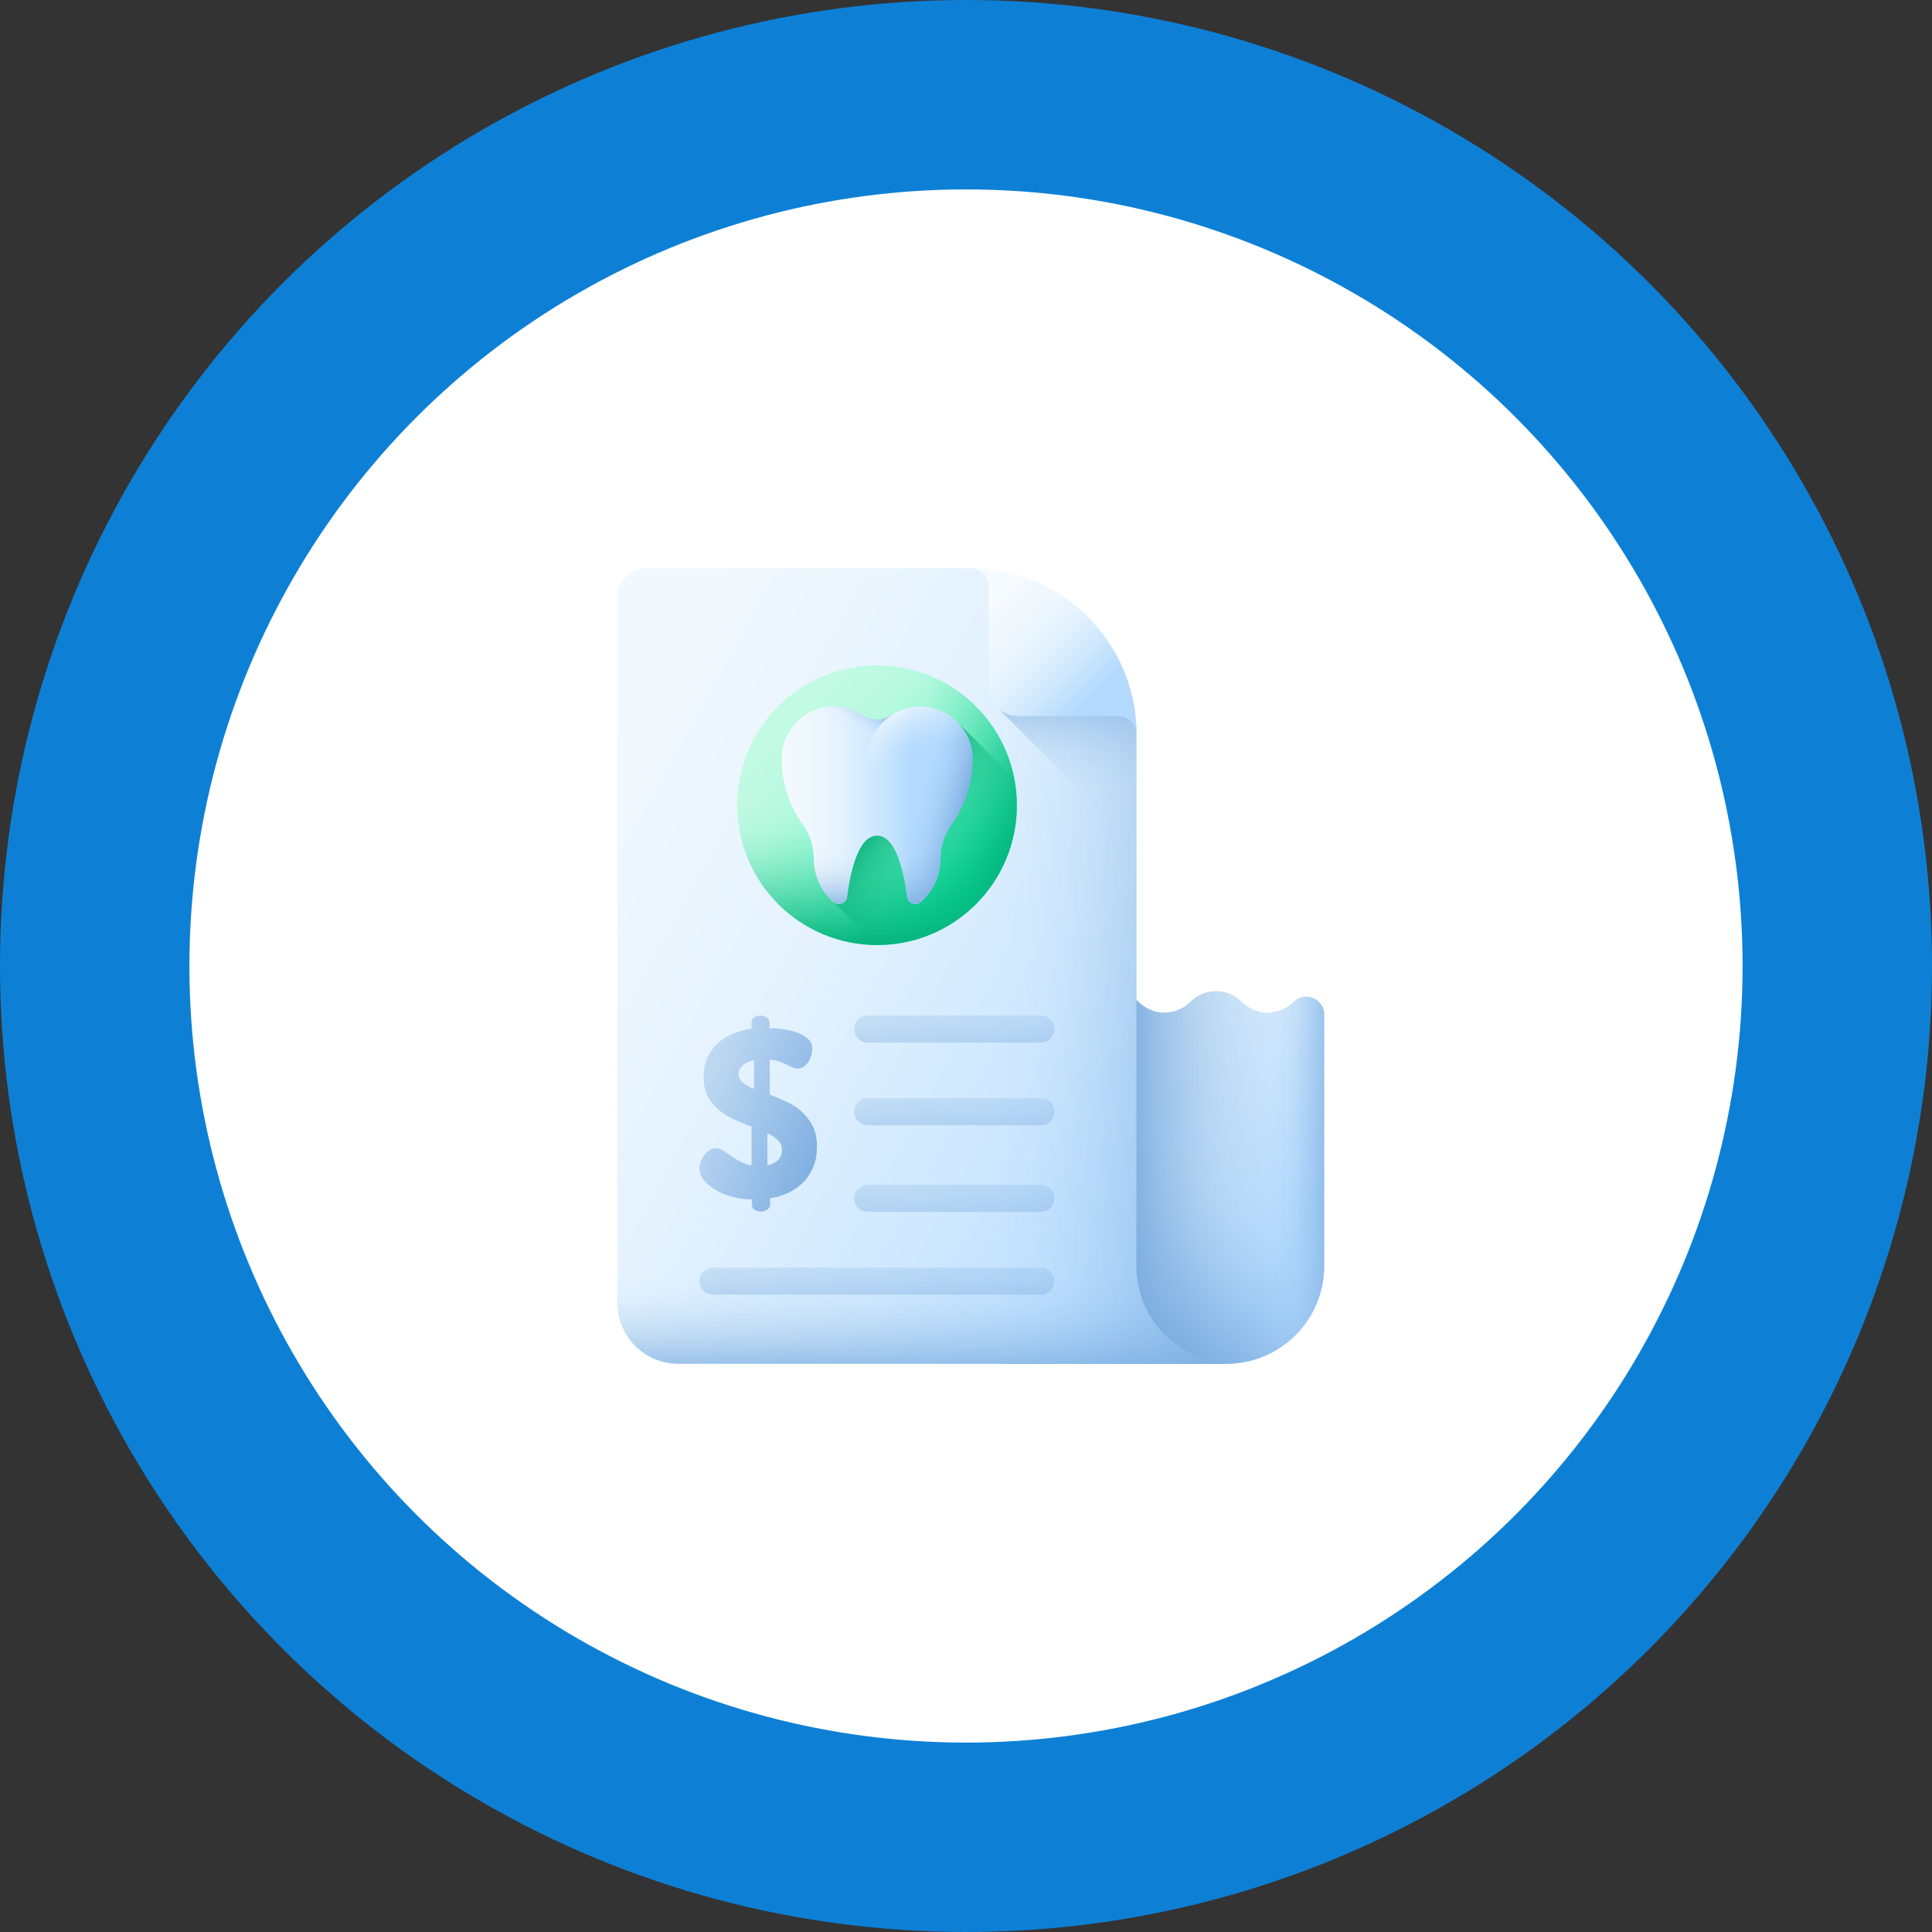 <svg width="102" height="102" viewBox="0 0 102 102" fill="none" xmlns="http://www.w3.org/2000/svg">
<rect x="0" y="0" width="102" height="102" fill="#333333" stroke="none"/>
<circle cx="51" cy="51" r="46" fill="white" stroke="#0D80D6" stroke-width="10"/>
<path d="M69.91 53.568V66.84C69.91 69.687 67.605 72 64.75 72H52.691V52.148L53.307 51.533L54.668 52.895C55.423 53.65 56.637 53.65 57.392 52.895C58.147 52.14 59.361 52.14 60.115 52.895C60.87 53.65 62.084 53.65 62.839 52.895C63.593 52.14 64.807 52.14 65.562 52.895C66.317 53.65 67.531 53.65 68.285 52.895C68.893 52.296 69.918 52.723 69.91 53.568Z" fill="url(#paint0_linear_603_572295)"/>
<path d="M69.91 53.568V66.84C69.91 69.687 67.605 72 64.75 72H52.691V52.148L53.307 51.533L54.668 52.895C55.423 53.65 56.637 53.65 57.392 52.895C58.147 52.14 59.361 52.14 60.115 52.895C60.87 53.65 62.084 53.65 62.839 52.895C63.593 52.14 64.807 52.14 65.562 52.895C66.317 53.65 67.531 53.65 68.285 52.895C68.893 52.296 69.918 52.723 69.91 53.568Z" fill="url(#paint1_linear_603_572295)"/>
<path d="M69.91 53.568V66.84C69.91 69.687 67.605 72 64.75 72H52.691V52.148L53.307 51.533L54.668 52.895C55.423 53.65 56.637 53.65 57.392 52.895C58.147 52.14 59.361 52.14 60.115 52.895C60.87 53.65 62.084 53.65 62.839 52.895C63.593 52.14 64.807 52.14 65.562 52.895C66.317 53.65 67.531 53.65 68.285 52.895C68.893 52.296 69.918 52.723 69.91 53.568Z" fill="url(#paint2_linear_603_572295)"/>
<path d="M69.91 53.568V66.84C69.91 69.687 67.605 72 64.75 72H52.691V52.148L53.307 51.533L54.668 52.895C55.423 53.65 56.637 53.65 57.392 52.895C58.147 52.14 59.361 52.14 60.115 52.895C60.87 53.65 62.084 53.65 62.839 52.895C63.593 52.14 64.807 52.14 65.562 52.895C66.317 53.65 67.531 53.65 68.285 52.895C68.893 52.296 69.918 52.723 69.91 53.568Z" fill="url(#paint3_linear_603_572295)"/>
<path d="M60 38.769C60 38.219 59.779 37.686 59.393 37.301L52.7 30.599C52.347 30.246 51.888 30.033 51.395 30H34.144C33.291 30 32.594 30.697 32.594 31.55V68.784C32.594 70.564 34.038 72 35.809 72H65.152C62.306 72 59.992 69.695 59.992 66.84C60 66.84 60 38.769 60 38.769Z" fill="url(#paint4_linear_603_572295)"/>
<path d="M44.227 72H65.161C62.315 72 60.001 69.695 60.001 66.84V38.769C60.001 38.219 59.78 37.686 59.394 37.301L52.7 30.599C52.348 30.246 51.888 30.033 51.396 30H44.227V72Z" fill="url(#paint5_linear_603_572295)"/>
<path d="M32.594 57.267V68.784C32.594 70.564 34.038 72 35.809 72H65.152C62.306 72 59.992 69.695 59.992 66.84V57.267H32.594Z" fill="url(#paint6_linear_603_572295)"/>
<path d="M59.999 44.708V38.769C59.999 38.277 59.827 37.801 59.507 37.424H52.723L59.999 44.708Z" fill="url(#paint7_linear_603_572295)"/>
<path d="M59.04 37.809H53.749C52.896 37.809 52.198 37.112 52.198 36.259V30.968C52.198 30.435 51.764 30 51.23 30C56.078 30 60.008 33.929 60.008 38.777C60 38.244 59.573 37.809 59.04 37.809Z" fill="url(#paint8_linear_603_572295)"/>
<path d="M46.305 49.893C50.382 49.893 53.688 46.587 53.688 42.51C53.688 38.432 50.382 35.127 46.305 35.127C42.227 35.127 38.922 38.432 38.922 42.51C38.922 46.587 42.227 49.893 46.305 49.893Z" fill="url(#paint9_linear_603_572295)"/>
<path d="M38.922 42.51C38.922 46.587 42.228 49.893 46.305 49.893C50.382 49.893 53.688 46.587 53.688 42.51C53.688 41.96 53.63 41.427 53.515 40.918H39.094C38.979 41.427 38.922 41.96 38.922 42.51Z" fill="url(#paint10_linear_603_572295)"/>
<path d="M46.301 35.127C45.735 35.127 45.185 35.193 44.652 35.316V49.712C45.185 49.835 45.735 49.901 46.301 49.901C50.378 49.901 53.684 46.595 53.684 42.518C53.684 38.433 50.378 35.127 46.301 35.127Z" fill="url(#paint11_linear_603_572295)"/>
<path d="M46.646 42.026C45.145 43.527 44.209 45.496 43.996 47.612L46.277 49.893H46.301C50.378 49.893 53.684 46.587 53.684 42.51C53.684 42.034 53.643 41.575 53.553 41.132L50.55 38.121L46.646 42.026Z" fill="url(#paint12_linear_603_572295)"/>
<path d="M51.343 40.057C51.343 38.531 50.112 37.301 48.587 37.301C48.029 37.301 47.504 37.465 47.069 37.76C46.61 38.064 46.003 38.064 45.543 37.76C45.109 37.473 44.584 37.301 44.026 37.301C42.5 37.301 41.27 38.531 41.27 40.057C41.27 41.288 41.647 42.485 42.352 43.494L42.402 43.568C42.763 44.077 42.959 44.692 42.959 45.315C42.959 46.201 43.337 47.038 44.001 47.62C44.264 47.85 44.682 47.694 44.723 47.341C44.879 46.152 45.281 44.118 46.306 44.118C47.332 44.118 47.734 46.152 47.889 47.341C47.931 47.694 48.349 47.85 48.611 47.62C49.276 47.038 49.661 46.201 49.653 45.315C49.653 44.692 49.85 44.085 50.211 43.568L50.26 43.494C50.966 42.485 51.343 41.279 51.343 40.057Z" fill="url(#paint13_linear_603_572295)"/>
<path d="M48.59 37.301C48.032 37.301 47.507 37.465 47.073 37.76C46.613 38.064 46.006 38.064 45.547 37.76C45.522 37.744 45.489 37.727 45.465 37.711V44.725C45.686 44.364 45.965 44.126 46.31 44.126C47.327 44.126 47.737 46.16 47.893 47.35C47.934 47.702 48.352 47.858 48.615 47.629C49.279 47.046 49.665 46.209 49.657 45.323C49.657 44.7 49.853 44.093 50.215 43.576L50.264 43.502C50.969 42.493 51.346 41.296 51.346 40.065C51.346 38.531 50.116 37.301 48.59 37.301Z" fill="url(#paint14_linear_603_572295)"/>
<path d="M48.588 42.813C50.111 42.813 51.344 41.579 51.344 40.057C51.344 38.535 50.111 37.301 48.588 37.301C47.066 37.301 45.832 38.535 45.832 40.057C45.832 41.579 47.066 42.813 48.588 42.813Z" fill="url(#paint15_linear_603_572295)"/>
<path d="M47.069 37.752C46.774 37.949 46.511 38.203 46.315 38.498C45.642 39.483 44.51 40.057 43.32 40.057H41.27C41.27 38.531 42.5 37.301 44.026 37.301C44.584 37.301 45.109 37.465 45.543 37.76C46.003 38.056 46.602 38.056 47.069 37.752Z" fill="url(#paint16_linear_603_572295)"/>
<path d="M41.793 42.51C41.949 42.854 42.129 43.182 42.351 43.486L42.4 43.56C42.761 44.068 42.958 44.684 42.958 45.307C42.958 46.193 43.335 47.03 44 47.612C44.262 47.842 44.681 47.686 44.721 47.333C44.877 46.144 45.279 44.109 46.305 44.109C47.33 44.109 47.732 46.144 47.888 47.333C47.929 47.686 48.347 47.842 48.61 47.612C49.274 47.03 49.66 46.193 49.652 45.307C49.652 44.684 49.848 44.077 50.209 43.56L50.259 43.486C50.472 43.174 50.66 42.846 50.816 42.51H41.793Z" fill="url(#paint17_linear_603_572295)"/>
<path d="M45.811 53.617H54.958C55.352 53.617 55.672 53.937 55.672 54.33C55.672 54.724 55.352 55.044 54.958 55.044H45.811C45.418 55.044 45.098 54.724 45.098 54.33C45.098 53.937 45.418 53.617 45.811 53.617Z" fill="url(#paint18_linear_603_572295)"/>
<path d="M45.811 57.981H54.958C55.352 57.981 55.672 58.301 55.672 58.694C55.672 59.088 55.352 59.408 54.958 59.408H45.811C45.418 59.408 45.098 59.088 45.098 58.694C45.098 58.301 45.418 57.981 45.811 57.981Z" fill="url(#paint19_linear_603_572295)"/>
<path d="M45.811 62.55H54.958C55.352 62.55 55.672 62.87 55.672 63.264C55.672 63.657 55.352 63.977 54.958 63.977H45.811C45.418 63.977 45.098 63.657 45.098 63.264C45.098 62.87 45.418 62.55 45.811 62.55Z" fill="url(#paint20_linear_603_572295)"/>
<path d="M37.639 66.922H54.956C55.35 66.922 55.67 67.242 55.67 67.636C55.67 68.03 55.35 68.35 54.956 68.35H37.639C37.246 68.35 36.926 68.03 36.926 67.636C36.926 67.242 37.246 66.922 37.639 66.922Z" fill="url(#paint21_linear_603_572295)"/>
<path d="M39.678 63.321C39.3 63.321 38.94 63.272 38.611 63.173C38.275 63.075 37.988 62.952 37.734 62.796C37.479 62.64 37.282 62.468 37.143 62.279C37.004 62.082 36.93 61.886 36.93 61.68C36.93 61.574 36.954 61.451 36.995 61.336C37.044 61.213 37.102 61.098 37.176 60.991C37.25 60.885 37.34 60.794 37.447 60.729C37.553 60.655 37.66 60.622 37.783 60.622C37.914 60.622 38.045 60.663 38.177 60.745C38.3 60.827 38.439 60.917 38.578 61.016C38.718 61.114 38.882 61.221 39.062 61.319C39.243 61.418 39.448 61.492 39.678 61.533V59.482C39.382 59.375 39.087 59.252 38.784 59.113C38.488 58.981 38.218 58.818 37.971 58.621C37.734 58.424 37.537 58.186 37.381 57.907C37.225 57.628 37.151 57.283 37.151 56.873C37.151 56.471 37.217 56.119 37.356 55.815C37.496 55.52 37.684 55.266 37.914 55.06C38.144 54.855 38.414 54.691 38.718 54.568C39.022 54.445 39.341 54.363 39.678 54.306V53.953C39.678 53.863 39.719 53.781 39.809 53.715C39.899 53.65 40.014 53.617 40.154 53.617C40.268 53.617 40.383 53.65 40.482 53.715C40.58 53.781 40.629 53.863 40.629 53.961V54.281C40.826 54.281 41.048 54.298 41.31 54.33C41.573 54.363 41.819 54.421 42.048 54.503C42.278 54.585 42.475 54.691 42.639 54.831C42.803 54.97 42.885 55.151 42.885 55.372C42.885 55.454 42.869 55.561 42.844 55.676C42.811 55.791 42.77 55.905 42.705 56.02C42.639 56.127 42.557 56.225 42.459 56.299C42.36 56.373 42.237 56.414 42.106 56.414C42.007 56.414 41.909 56.389 41.819 56.348C41.728 56.307 41.63 56.258 41.523 56.201C41.417 56.143 41.294 56.094 41.154 56.045C41.015 55.996 40.843 55.963 40.638 55.946V57.792C40.925 57.899 41.212 58.022 41.507 58.161C41.802 58.292 42.073 58.465 42.311 58.678C42.549 58.891 42.746 59.137 42.902 59.433C43.049 59.728 43.131 60.089 43.131 60.516C43.131 60.909 43.074 61.262 42.951 61.574C42.828 61.885 42.656 62.156 42.442 62.386C42.221 62.615 41.958 62.804 41.663 62.952C41.359 63.099 41.023 63.206 40.654 63.264V63.624C40.654 63.715 40.605 63.797 40.506 63.862C40.408 63.928 40.293 63.961 40.178 63.961C40.039 63.961 39.916 63.928 39.834 63.862C39.743 63.797 39.702 63.715 39.702 63.624V63.321H39.678ZM38.997 56.693C38.997 56.882 39.071 57.029 39.218 57.152C39.366 57.275 39.563 57.39 39.809 57.489V55.979C39.522 56.037 39.317 56.135 39.194 56.266C39.062 56.398 38.997 56.537 38.997 56.693ZM41.285 60.721C41.285 60.507 41.212 60.335 41.072 60.196C40.933 60.056 40.744 59.933 40.514 59.827V61.525C40.736 61.475 40.916 61.385 41.064 61.262C41.212 61.123 41.285 60.95 41.285 60.721Z" fill="url(#paint22_linear_603_572295)"/>
<defs>
<linearGradient id="paint0_linear_603_572295" x1="47.839" y1="55.064" x2="68.091" y2="66.254" gradientUnits="userSpaceOnUse">
<stop stop-color="#F5FBFF"/>
<stop offset="0.241" stop-color="#F0F8FE"/>
<stop offset="0.492" stop-color="#E4F2FE"/>
<stop offset="0.746" stop-color="#CFE8FE"/>
<stop offset="1" stop-color="#B3DAFE"/>
</linearGradient>
<linearGradient id="paint1_linear_603_572295" x1="69.605" y1="61.767" x2="59.427" y2="61.767" gradientUnits="userSpaceOnUse">
<stop stop-color="#7BACDF" stop-opacity="0"/>
<stop offset="0.129" stop-color="#7BACDF" stop-opacity="0.019"/>
<stop offset="0.263" stop-color="#7BACDF" stop-opacity="0.075"/>
<stop offset="0.399" stop-color="#7BACDF" stop-opacity="0.168"/>
<stop offset="0.536" stop-color="#7BACDF" stop-opacity="0.298"/>
<stop offset="0.675" stop-color="#7BACDF" stop-opacity="0.466"/>
<stop offset="0.815" stop-color="#7BACDF" stop-opacity="0.672"/>
<stop offset="0.953" stop-color="#7BACDF" stop-opacity="0.911"/>
<stop offset="1" stop-color="#7BACDF"/>
</linearGradient>
<linearGradient id="paint2_linear_603_572295" x1="67.09" y1="61.767" x2="70.772" y2="61.767" gradientUnits="userSpaceOnUse">
<stop stop-color="#7BACDF" stop-opacity="0"/>
<stop offset="0.129" stop-color="#7BACDF" stop-opacity="0.019"/>
<stop offset="0.263" stop-color="#7BACDF" stop-opacity="0.075"/>
<stop offset="0.399" stop-color="#7BACDF" stop-opacity="0.168"/>
<stop offset="0.536" stop-color="#7BACDF" stop-opacity="0.298"/>
<stop offset="0.675" stop-color="#7BACDF" stop-opacity="0.466"/>
<stop offset="0.815" stop-color="#7BACDF" stop-opacity="0.672"/>
<stop offset="0.953" stop-color="#7BACDF" stop-opacity="0.911"/>
<stop offset="1" stop-color="#7BACDF"/>
</linearGradient>
<linearGradient id="paint3_linear_603_572295" x1="61.274" y1="60.265" x2="56.42" y2="68.276" gradientUnits="userSpaceOnUse">
<stop stop-color="#7BACDF" stop-opacity="0"/>
<stop offset="0.129" stop-color="#7BACDF" stop-opacity="0.019"/>
<stop offset="0.263" stop-color="#7BACDF" stop-opacity="0.075"/>
<stop offset="0.399" stop-color="#7BACDF" stop-opacity="0.168"/>
<stop offset="0.536" stop-color="#7BACDF" stop-opacity="0.298"/>
<stop offset="0.675" stop-color="#7BACDF" stop-opacity="0.466"/>
<stop offset="0.815" stop-color="#7BACDF" stop-opacity="0.672"/>
<stop offset="0.953" stop-color="#7BACDF" stop-opacity="0.911"/>
<stop offset="1" stop-color="#7BACDF"/>
</linearGradient>
<linearGradient id="paint4_linear_603_572295" x1="21.464" y1="38.889" x2="64.285" y2="62.55" gradientUnits="userSpaceOnUse">
<stop stop-color="#F5FBFF"/>
<stop offset="0.241" stop-color="#F0F8FE"/>
<stop offset="0.492" stop-color="#E4F2FE"/>
<stop offset="0.746" stop-color="#CFE8FE"/>
<stop offset="1" stop-color="#B3DAFE"/>
</linearGradient>
<linearGradient id="paint5_linear_603_572295" x1="52.647" y1="51" x2="66.138" y2="51" gradientUnits="userSpaceOnUse">
<stop stop-color="#7BACDF" stop-opacity="0"/>
<stop offset="0.129" stop-color="#7BACDF" stop-opacity="0.019"/>
<stop offset="0.263" stop-color="#7BACDF" stop-opacity="0.075"/>
<stop offset="0.399" stop-color="#7BACDF" stop-opacity="0.168"/>
<stop offset="0.536" stop-color="#7BACDF" stop-opacity="0.298"/>
<stop offset="0.675" stop-color="#7BACDF" stop-opacity="0.466"/>
<stop offset="0.815" stop-color="#7BACDF" stop-opacity="0.672"/>
<stop offset="0.953" stop-color="#7BACDF" stop-opacity="0.911"/>
<stop offset="1" stop-color="#7BACDF"/>
</linearGradient>
<linearGradient id="paint6_linear_603_572295" x1="48.878" y1="67.367" x2="48.878" y2="73.097" gradientUnits="userSpaceOnUse">
<stop stop-color="#7BACDF" stop-opacity="0"/>
<stop offset="0.129" stop-color="#7BACDF" stop-opacity="0.019"/>
<stop offset="0.263" stop-color="#7BACDF" stop-opacity="0.075"/>
<stop offset="0.399" stop-color="#7BACDF" stop-opacity="0.168"/>
<stop offset="0.536" stop-color="#7BACDF" stop-opacity="0.298"/>
<stop offset="0.675" stop-color="#7BACDF" stop-opacity="0.466"/>
<stop offset="0.815" stop-color="#7BACDF" stop-opacity="0.672"/>
<stop offset="0.953" stop-color="#7BACDF" stop-opacity="0.911"/>
<stop offset="1" stop-color="#7BACDF"/>
</linearGradient>
<linearGradient id="paint7_linear_603_572295" x1="56.562" y1="42.477" x2="56.239" y2="35.414" gradientUnits="userSpaceOnUse">
<stop stop-color="#7BACDF" stop-opacity="0"/>
<stop offset="0.129" stop-color="#7BACDF" stop-opacity="0.019"/>
<stop offset="0.263" stop-color="#7BACDF" stop-opacity="0.075"/>
<stop offset="0.399" stop-color="#7BACDF" stop-opacity="0.168"/>
<stop offset="0.536" stop-color="#7BACDF" stop-opacity="0.298"/>
<stop offset="0.675" stop-color="#7BACDF" stop-opacity="0.466"/>
<stop offset="0.815" stop-color="#7BACDF" stop-opacity="0.672"/>
<stop offset="0.953" stop-color="#7BACDF" stop-opacity="0.911"/>
<stop offset="1" stop-color="#7BACDF"/>
</linearGradient>
<linearGradient id="paint8_linear_603_572295" x1="52.18" y1="32.103" x2="57.251" y2="37.174" gradientUnits="userSpaceOnUse">
<stop stop-color="#F5FBFF"/>
<stop offset="0.241" stop-color="#F0F8FE"/>
<stop offset="0.492" stop-color="#E4F2FE"/>
<stop offset="0.746" stop-color="#CFE8FE"/>
<stop offset="1" stop-color="#B3DAFE"/>
</linearGradient>
<linearGradient id="paint9_linear_603_572295" x1="41.866" y1="38.073" x2="51.038" y2="47.245" gradientUnits="userSpaceOnUse">
<stop stop-color="#C2FAE3"/>
<stop offset="0.139" stop-color="#BDF9E1"/>
<stop offset="0.282" stop-color="#B1F9DD"/>
<stop offset="0.428" stop-color="#9CF8D7"/>
<stop offset="0.576" stop-color="#7FF7CE"/>
<stop offset="0.725" stop-color="#5AF5C2"/>
<stop offset="0.873" stop-color="#2CF3B4"/>
<stop offset="1" stop-color="#00F2A6"/>
</linearGradient>
<linearGradient id="paint10_linear_603_572295" x1="46.303" y1="42.776" x2="46.303" y2="50.011" gradientUnits="userSpaceOnUse">
<stop stop-color="#07B27B" stop-opacity="0"/>
<stop offset="0.145" stop-color="#07B27B" stop-opacity="0.023"/>
<stop offset="0.295" stop-color="#07B27B" stop-opacity="0.093"/>
<stop offset="0.448" stop-color="#07B27B" stop-opacity="0.21"/>
<stop offset="0.602" stop-color="#07B27B" stop-opacity="0.373"/>
<stop offset="0.758" stop-color="#07B27B" stop-opacity="0.584"/>
<stop offset="0.913" stop-color="#07B27B" stop-opacity="0.837"/>
<stop offset="1" stop-color="#07B27B"/>
</linearGradient>
<linearGradient id="paint11_linear_603_572295" x1="45.88" y1="42.35" x2="53.787" y2="44.986" gradientUnits="userSpaceOnUse">
<stop stop-color="#07B27B" stop-opacity="0"/>
<stop offset="0.145" stop-color="#07B27B" stop-opacity="0.023"/>
<stop offset="0.295" stop-color="#07B27B" stop-opacity="0.093"/>
<stop offset="0.448" stop-color="#07B27B" stop-opacity="0.21"/>
<stop offset="0.602" stop-color="#07B27B" stop-opacity="0.373"/>
<stop offset="0.758" stop-color="#07B27B" stop-opacity="0.584"/>
<stop offset="0.913" stop-color="#07B27B" stop-opacity="0.837"/>
<stop offset="1" stop-color="#07B27B"/>
</linearGradient>
<linearGradient id="paint12_linear_603_572295" x1="51.321" y1="46.323" x2="46.668" y2="42.622" gradientUnits="userSpaceOnUse">
<stop stop-color="#07B27B" stop-opacity="0"/>
<stop offset="0.145" stop-color="#07B27B" stop-opacity="0.023"/>
<stop offset="0.295" stop-color="#07B27B" stop-opacity="0.093"/>
<stop offset="0.448" stop-color="#07B27B" stop-opacity="0.21"/>
<stop offset="0.602" stop-color="#07B27B" stop-opacity="0.373"/>
<stop offset="0.758" stop-color="#07B27B" stop-opacity="0.584"/>
<stop offset="0.913" stop-color="#07B27B" stop-opacity="0.837"/>
<stop offset="1" stop-color="#07B27B"/>
</linearGradient>
<linearGradient id="paint13_linear_603_572295" x1="40.645" y1="42.51" x2="48.111" y2="42.51" gradientUnits="userSpaceOnUse">
<stop stop-color="#F5FBFF"/>
<stop offset="0.241" stop-color="#F0F8FE"/>
<stop offset="0.492" stop-color="#E4F2FE"/>
<stop offset="0.746" stop-color="#CFE8FE"/>
<stop offset="1" stop-color="#B3DAFE"/>
</linearGradient>
<linearGradient id="paint14_linear_603_572295" x1="48.234" y1="42.405" x2="50.886" y2="43.132" gradientUnits="userSpaceOnUse">
<stop stop-color="#7BACDF" stop-opacity="0"/>
<stop offset="0.129" stop-color="#7BACDF" stop-opacity="0.019"/>
<stop offset="0.263" stop-color="#7BACDF" stop-opacity="0.075"/>
<stop offset="0.399" stop-color="#7BACDF" stop-opacity="0.168"/>
<stop offset="0.536" stop-color="#7BACDF" stop-opacity="0.298"/>
<stop offset="0.675" stop-color="#7BACDF" stop-opacity="0.466"/>
<stop offset="0.815" stop-color="#7BACDF" stop-opacity="0.672"/>
<stop offset="0.953" stop-color="#7BACDF" stop-opacity="0.911"/>
<stop offset="1" stop-color="#7BACDF"/>
</linearGradient>
<linearGradient id="paint15_linear_603_572295" x1="48.59" y1="40.063" x2="47.476" y2="36.745" gradientUnits="userSpaceOnUse">
<stop stop-color="white" stop-opacity="0"/>
<stop offset="0.12" stop-color="white" stop-opacity="0.016"/>
<stop offset="0.245" stop-color="white" stop-opacity="0.065"/>
<stop offset="0.372" stop-color="white" stop-opacity="0.147"/>
<stop offset="0.501" stop-color="white" stop-opacity="0.261"/>
<stop offset="0.63" stop-color="white" stop-opacity="0.408"/>
<stop offset="0.761" stop-color="white" stop-opacity="0.588"/>
<stop offset="0.89" stop-color="white" stop-opacity="0.797"/>
<stop offset="1" stop-color="white"/>
</linearGradient>
<linearGradient id="paint16_linear_603_572295" x1="44.481" y1="38" x2="45.377" y2="36.51" gradientUnits="userSpaceOnUse">
<stop stop-color="#7BACDF" stop-opacity="0"/>
<stop offset="0.129" stop-color="#7BACDF" stop-opacity="0.019"/>
<stop offset="0.263" stop-color="#7BACDF" stop-opacity="0.075"/>
<stop offset="0.399" stop-color="#7BACDF" stop-opacity="0.168"/>
<stop offset="0.536" stop-color="#7BACDF" stop-opacity="0.298"/>
<stop offset="0.675" stop-color="#7BACDF" stop-opacity="0.466"/>
<stop offset="0.815" stop-color="#7BACDF" stop-opacity="0.672"/>
<stop offset="0.953" stop-color="#7BACDF" stop-opacity="0.911"/>
<stop offset="1" stop-color="#7BACDF"/>
</linearGradient>
<linearGradient id="paint17_linear_603_572295" x1="46.303" y1="44.954" x2="46.303" y2="48.17" gradientUnits="userSpaceOnUse">
<stop stop-color="#7BACDF" stop-opacity="0"/>
<stop offset="0.129" stop-color="#7BACDF" stop-opacity="0.019"/>
<stop offset="0.263" stop-color="#7BACDF" stop-opacity="0.075"/>
<stop offset="0.399" stop-color="#7BACDF" stop-opacity="0.168"/>
<stop offset="0.536" stop-color="#7BACDF" stop-opacity="0.298"/>
<stop offset="0.675" stop-color="#7BACDF" stop-opacity="0.466"/>
<stop offset="0.815" stop-color="#7BACDF" stop-opacity="0.672"/>
<stop offset="0.953" stop-color="#7BACDF" stop-opacity="0.911"/>
<stop offset="1" stop-color="#7BACDF"/>
</linearGradient>
<linearGradient id="paint18_linear_603_572295" x1="50.386" y1="48.548" x2="50.386" y2="59.25" gradientUnits="userSpaceOnUse">
<stop stop-color="#7BACDF" stop-opacity="0"/>
<stop offset="0.129" stop-color="#7BACDF" stop-opacity="0.019"/>
<stop offset="0.263" stop-color="#7BACDF" stop-opacity="0.075"/>
<stop offset="0.399" stop-color="#7BACDF" stop-opacity="0.168"/>
<stop offset="0.536" stop-color="#7BACDF" stop-opacity="0.298"/>
<stop offset="0.675" stop-color="#7BACDF" stop-opacity="0.466"/>
<stop offset="0.815" stop-color="#7BACDF" stop-opacity="0.672"/>
<stop offset="0.953" stop-color="#7BACDF" stop-opacity="0.911"/>
<stop offset="1" stop-color="#7BACDF"/>
</linearGradient>
<linearGradient id="paint19_linear_603_572295" x1="50.386" y1="52.915" x2="50.386" y2="63.617" gradientUnits="userSpaceOnUse">
<stop stop-color="#7BACDF" stop-opacity="0"/>
<stop offset="0.129" stop-color="#7BACDF" stop-opacity="0.019"/>
<stop offset="0.263" stop-color="#7BACDF" stop-opacity="0.075"/>
<stop offset="0.399" stop-color="#7BACDF" stop-opacity="0.168"/>
<stop offset="0.536" stop-color="#7BACDF" stop-opacity="0.298"/>
<stop offset="0.675" stop-color="#7BACDF" stop-opacity="0.466"/>
<stop offset="0.815" stop-color="#7BACDF" stop-opacity="0.672"/>
<stop offset="0.953" stop-color="#7BACDF" stop-opacity="0.911"/>
<stop offset="1" stop-color="#7BACDF"/>
</linearGradient>
<linearGradient id="paint20_linear_603_572295" x1="50.386" y1="57.484" x2="50.386" y2="68.186" gradientUnits="userSpaceOnUse">
<stop stop-color="#7BACDF" stop-opacity="0"/>
<stop offset="0.129" stop-color="#7BACDF" stop-opacity="0.019"/>
<stop offset="0.263" stop-color="#7BACDF" stop-opacity="0.075"/>
<stop offset="0.399" stop-color="#7BACDF" stop-opacity="0.168"/>
<stop offset="0.536" stop-color="#7BACDF" stop-opacity="0.298"/>
<stop offset="0.675" stop-color="#7BACDF" stop-opacity="0.466"/>
<stop offset="0.815" stop-color="#7BACDF" stop-opacity="0.672"/>
<stop offset="0.953" stop-color="#7BACDF" stop-opacity="0.911"/>
<stop offset="1" stop-color="#7BACDF"/>
</linearGradient>
<linearGradient id="paint21_linear_603_572295" x1="46.3" y1="61.851" x2="46.3" y2="72.553" gradientUnits="userSpaceOnUse">
<stop stop-color="#7BACDF" stop-opacity="0"/>
<stop offset="0.129" stop-color="#7BACDF" stop-opacity="0.019"/>
<stop offset="0.263" stop-color="#7BACDF" stop-opacity="0.075"/>
<stop offset="0.399" stop-color="#7BACDF" stop-opacity="0.168"/>
<stop offset="0.536" stop-color="#7BACDF" stop-opacity="0.298"/>
<stop offset="0.675" stop-color="#7BACDF" stop-opacity="0.466"/>
<stop offset="0.815" stop-color="#7BACDF" stop-opacity="0.672"/>
<stop offset="0.953" stop-color="#7BACDF" stop-opacity="0.911"/>
<stop offset="1" stop-color="#7BACDF"/>
</linearGradient>
<linearGradient id="paint22_linear_603_572295" x1="26.362" y1="53.789" x2="43.993" y2="60.192" gradientUnits="userSpaceOnUse">
<stop stop-color="#7BACDF" stop-opacity="0"/>
<stop offset="0.129" stop-color="#7BACDF" stop-opacity="0.019"/>
<stop offset="0.263" stop-color="#7BACDF" stop-opacity="0.075"/>
<stop offset="0.399" stop-color="#7BACDF" stop-opacity="0.168"/>
<stop offset="0.536" stop-color="#7BACDF" stop-opacity="0.298"/>
<stop offset="0.675" stop-color="#7BACDF" stop-opacity="0.466"/>
<stop offset="0.815" stop-color="#7BACDF" stop-opacity="0.672"/>
<stop offset="0.953" stop-color="#7BACDF" stop-opacity="0.911"/>
<stop offset="1" stop-color="#7BACDF"/>
</linearGradient>
</defs>
</svg>
